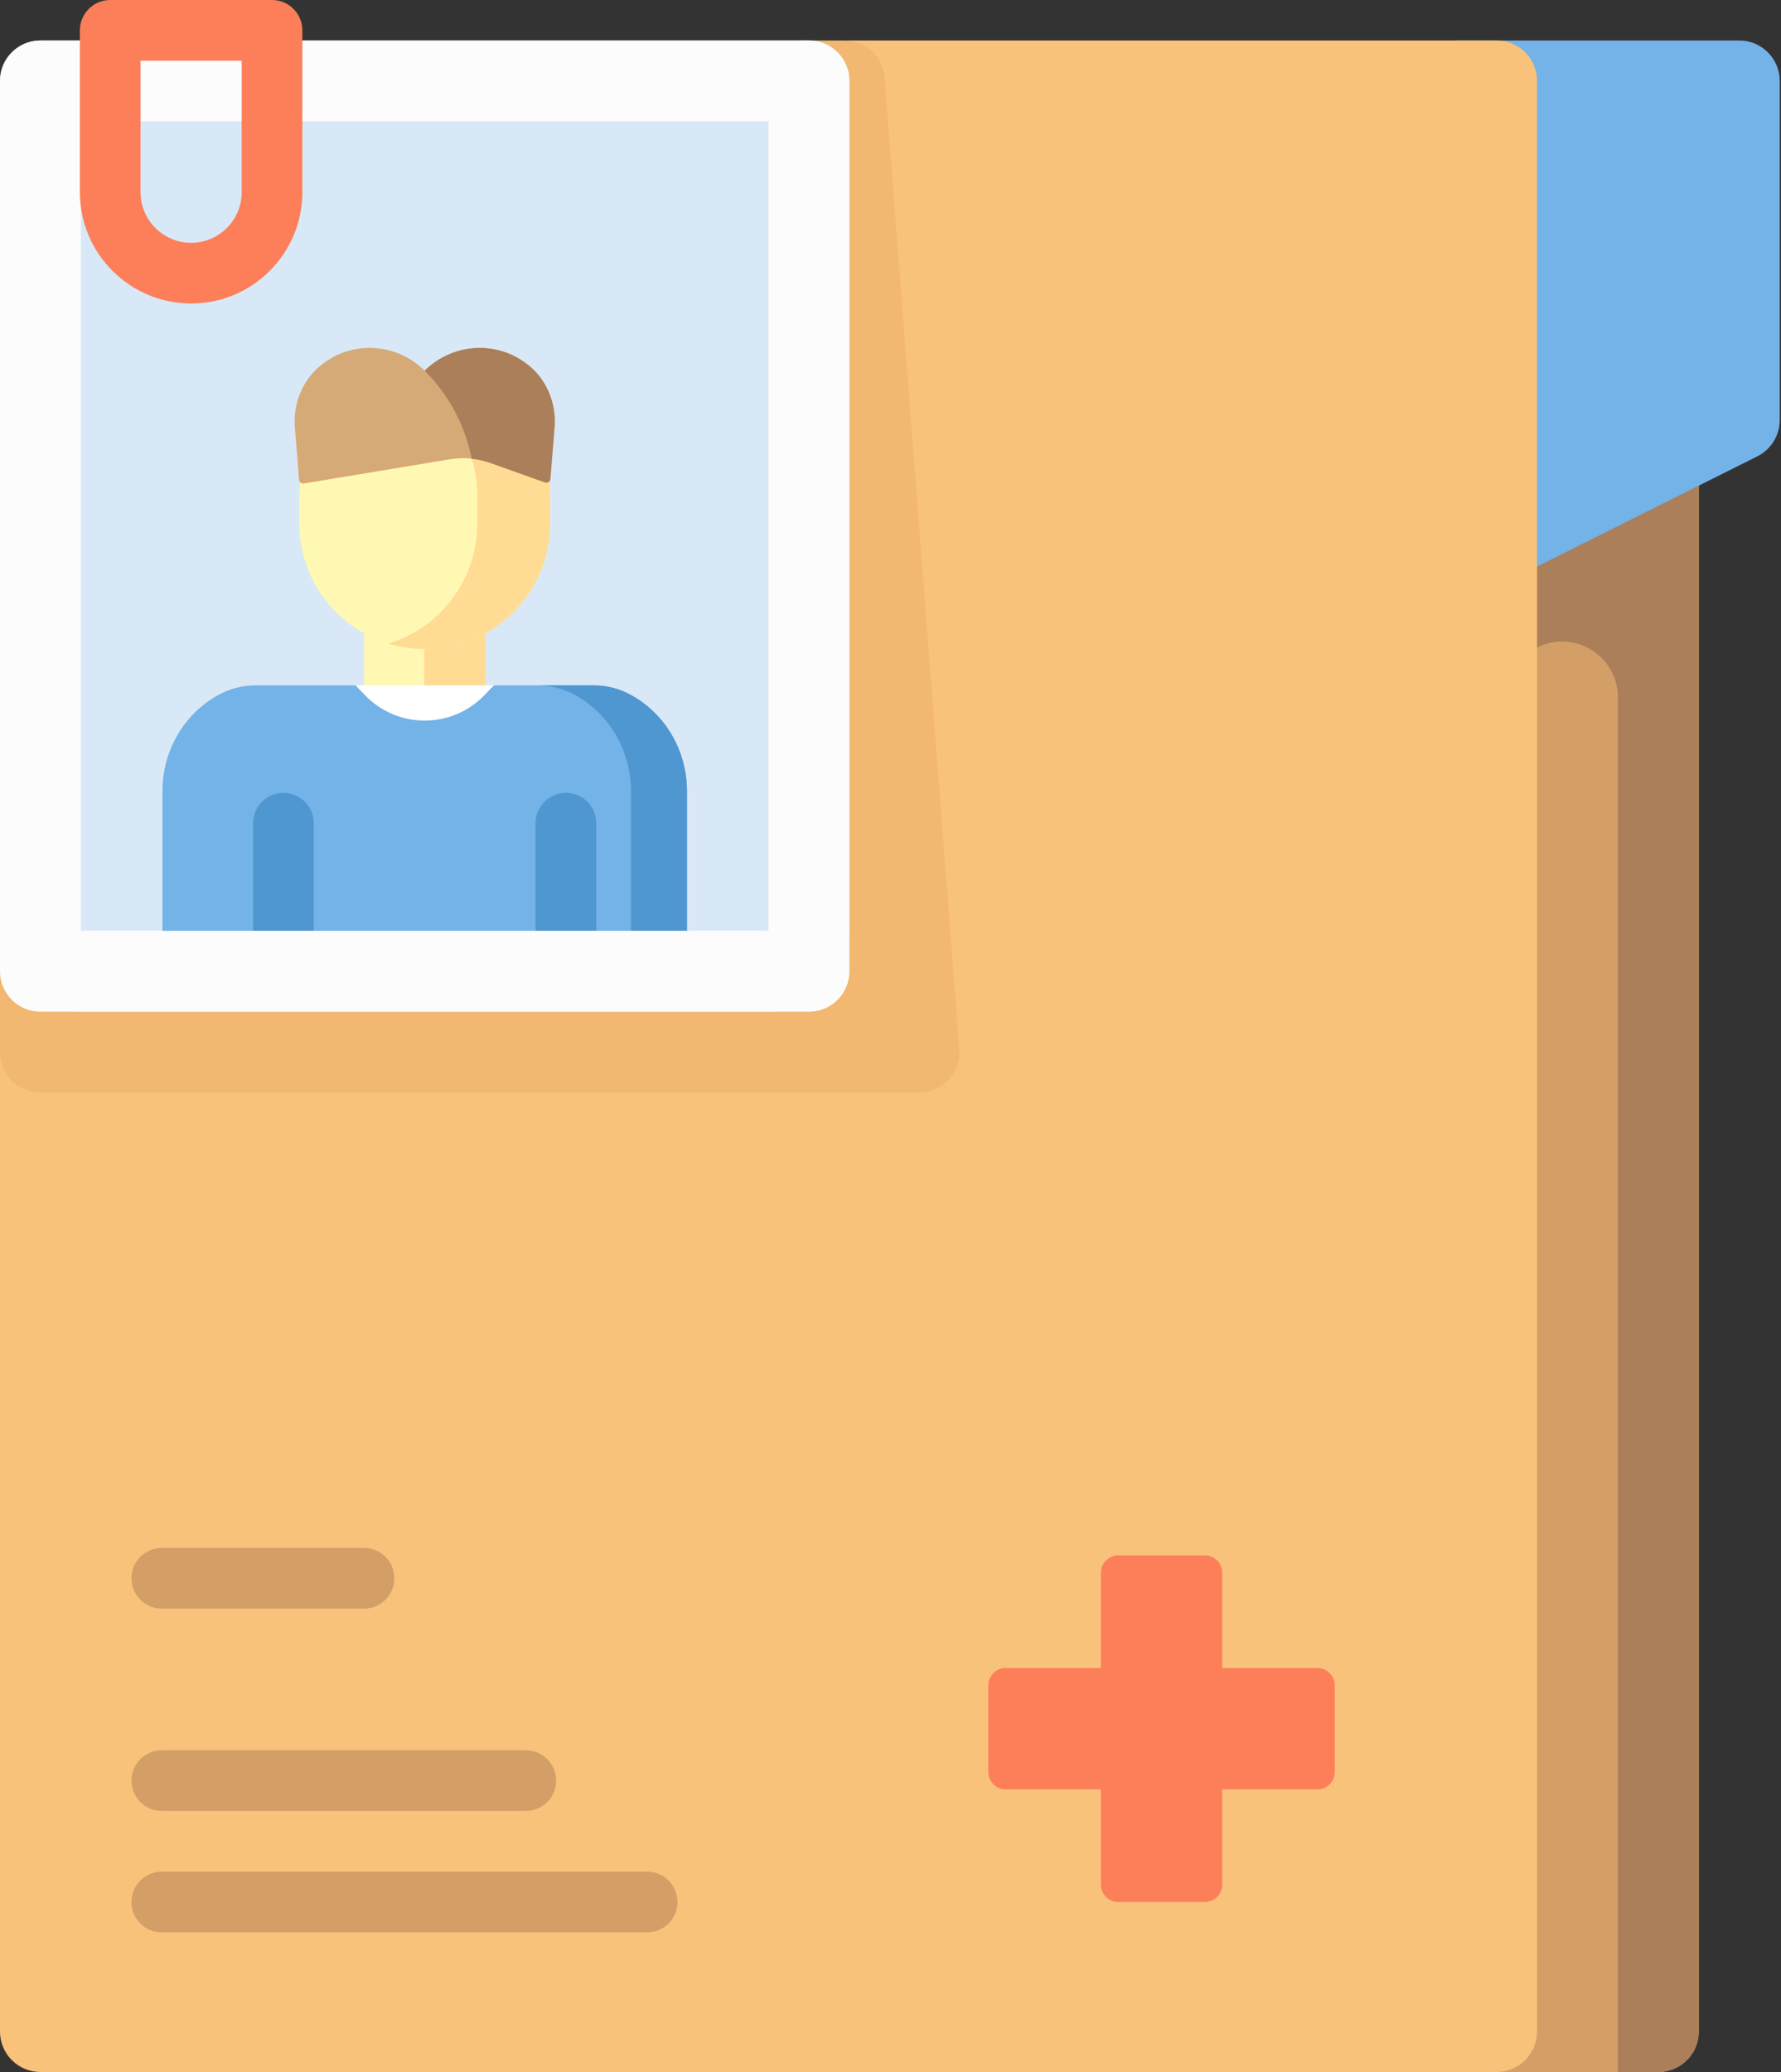 <svg width="86" height="100" viewBox="0 0 86 100" fill="none" xmlns="http://www.w3.org/2000/svg">
<rect x="0" y="0" width="86" height="100" fill="#333333" stroke="none"/>
<g clip-path="url(#clip0_372_3810)">
<path d="M80.078 100H65.82V11.719H82.031V98.047C82.031 99.126 81.157 100 80.078 100Z" fill="#D39F66"/>
<path d="M82.031 11.719V27.344V98.047C82.031 99.126 81.157 100 80.078 100H78.125V33.664C78.125 31.658 76.013 30.352 74.219 31.25H70.312V11.719H78.125H82.031Z" fill="#AA7F59"/>
<path d="M85.938 20.277C85.938 21.017 85.519 21.693 84.858 22.024L74.219 27.344H70.312V1.953H74.219H83.984C85.063 1.953 85.938 2.828 85.938 3.906V20.277Z" fill="#73B3E7"/>
<path d="M74.219 3.906V98.047C74.219 99.126 73.344 100 72.266 100H1.953C0.874 100 0 99.126 0 98.047V48.828C0 47.749 0.874 46.875 1.953 46.875H39.844V3.125C39.844 2.478 40.368 1.953 41.016 1.953H72.266C73.344 1.953 74.219 2.828 74.219 3.906Z" fill="#F9C27A"/>
<path d="M46.323 50.631C46.41 51.766 45.513 52.734 44.375 52.734H41.016H40.625H1.953C0.874 52.734 0 51.86 0 50.781V46.875H40.625L37.941 2.782C37.914 2.333 38.271 1.953 38.721 1.953H40.77C41.79 1.953 42.639 2.739 42.717 3.756L46.323 50.631Z" fill="#F2B770"/>
<path d="M37.109 48.828H3.906C1.749 48.828 0 47.079 0 44.922V3.906C0 2.828 0.874 1.953 1.953 1.953H39.062C40.141 1.953 41.016 2.828 41.016 3.906V44.922C41.016 47.079 39.267 48.828 37.109 48.828Z" fill="#D9E8F6"/>
<path d="M6.348 85.938C6.348 85.129 7.004 84.473 7.812 84.473H25.391C26.2 84.473 26.855 85.129 26.855 85.938C26.855 86.746 26.2 87.402 25.391 87.402H7.812C7.004 87.402 6.348 86.746 6.348 85.938ZM7.812 77.637H17.578C18.387 77.637 19.043 76.981 19.043 76.172C19.043 75.363 18.387 74.707 17.578 74.707H7.812C7.004 74.707 6.348 75.363 6.348 76.172C6.348 76.981 7.004 77.637 7.812 77.637ZM31.25 90.332H7.812C7.004 90.332 6.348 90.988 6.348 91.797C6.348 92.606 7.004 93.262 7.812 93.262H31.25C32.059 93.262 32.715 92.606 32.715 91.797C32.715 90.988 32.059 90.332 31.25 90.332Z" fill="#D39F66"/>
<path d="M64.453 81.341V85.523C64.453 85.985 64.079 86.36 63.617 86.36H59.016V90.96C59.016 91.422 58.642 91.796 58.18 91.796H53.997C53.535 91.796 53.161 91.422 53.161 90.96V86.36H48.56C48.099 86.36 47.724 85.985 47.724 85.523V81.341C47.724 80.879 48.098 80.504 48.56 80.504H53.161V75.904C53.161 75.442 53.535 75.067 53.997 75.067H58.18C58.642 75.067 59.016 75.442 59.016 75.904V80.504H63.617C64.079 80.504 64.453 80.879 64.453 81.341Z" fill="#FC7F59"/>
<path d="M17.578 34.738V29.204H23.438V34.738H17.578Z" fill="#FFF8B3"/>
<path d="M20.483 34.738V29.204H23.438V34.738H20.483Z" fill="#FFDB93"/>
<path d="M26.559 23.927V25.272C26.559 28.614 23.85 31.323 20.508 31.323C17.166 31.323 14.457 28.614 14.457 25.272V23.927C14.457 20.585 17.166 18.071 20.508 18.071C23.85 18.072 26.559 20.585 26.559 23.927Z" fill="#FFF8B3"/>
<path d="M26.559 23.927V25.272C26.559 28.614 23.85 31.323 20.508 31.323C19.897 31.323 19.308 31.232 18.752 31.064C21.237 30.311 23.047 28.003 23.047 25.272V23.927C23.047 21.197 21.237 18.889 18.752 18.136C19.308 17.968 19.897 18.072 20.508 18.072C23.85 18.072 26.559 20.586 26.559 23.927Z" fill="#FFDB93"/>
<path d="M26.776 20.624L26.577 23.116C26.567 23.244 26.438 23.327 26.316 23.284L23.673 22.341C23.048 22.119 22.377 22.059 21.723 22.167L14.669 23.335C14.556 23.354 14.451 23.272 14.442 23.158L14.239 20.624C14.144 19.427 14.648 18.245 15.616 17.536C15.642 17.516 15.669 17.497 15.695 17.478C17.18 16.418 19.218 16.605 20.508 17.895C21.797 16.605 23.835 16.418 25.32 17.478C25.346 17.497 25.373 17.516 25.399 17.536C26.367 18.245 26.872 19.427 26.776 20.624Z" fill="#D6AA76"/>
<path d="M26.776 20.623L26.576 23.116C26.566 23.244 26.437 23.327 26.316 23.284L23.673 22.341C23.409 22.247 23.053 22.172 22.777 22.136C22.436 20.452 21.641 19.023 20.506 17.892C21.802 16.596 23.857 16.434 25.32 17.478C25.346 17.497 25.373 17.516 25.399 17.535C26.367 18.245 26.872 19.427 26.776 20.623Z" fill="#AA7F59"/>
<path d="M25.326 34.444V37.048C25.326 37.803 24.713 38.416 23.958 38.416H16.895C16.14 38.416 15.527 37.803 15.527 37.048V34.444C15.527 33.689 16.14 33.077 16.895 33.077H23.958C24.713 33.077 25.326 33.689 25.326 34.444Z" fill="white"/>
<path d="M33.172 46.745V38.182C33.172 36.245 32.138 34.464 30.481 33.549L30.474 33.545C29.917 33.238 29.296 33.077 28.664 33.077H23.85L23.379 33.563C21.807 35.183 19.208 35.182 17.637 33.563L17.166 33.077H12.344C11.71 33.077 11.087 33.239 10.53 33.548C8.876 34.464 7.844 36.242 7.844 38.178V46.745H33.172Z" fill="#73B3E7"/>
<path d="M33.172 38.182V46.745H30.469V38.182C30.469 36.245 29.435 34.464 27.778 33.549L27.771 33.545C27.214 33.238 26.593 33.077 25.961 33.077H28.664C29.296 33.077 29.917 33.238 30.474 33.545L30.481 33.549C32.137 34.464 33.172 36.245 33.172 38.182Z" fill="#4F97D1"/>
<path d="M28.792 39.73V46.973H25.862V39.73C25.862 38.922 26.518 38.266 27.327 38.266C28.136 38.266 28.792 38.922 28.792 39.73ZM13.689 38.266C12.88 38.266 12.224 38.922 12.224 39.73V46.973H15.154V39.73C15.154 38.922 14.498 38.266 13.689 38.266Z" fill="#4F97D1"/>
<path d="M0 3.906V46.875C0 47.954 0.874 48.828 1.953 48.828H39.062C40.141 48.828 41.016 47.954 41.016 46.875V3.906C41.016 2.828 40.141 1.953 39.062 1.953H1.953C0.874 1.953 0 2.828 0 3.906ZM37.109 44.922H3.906V5.859H37.109V44.922Z" fill="#FCFCFC"/>
<path d="M13.135 0H5.322C4.513 0 3.857 0.656 3.857 1.465V9.277C3.857 12.239 6.267 14.648 9.229 14.648C12.19 14.648 14.6 12.239 14.6 9.277V1.465C14.6 0.656 13.944 0 13.135 0ZM11.67 9.277C11.67 10.624 10.575 11.719 9.229 11.719C7.882 11.719 6.787 10.624 6.787 9.277V2.93H11.67V9.277Z" fill="#FC7F59"/>
</g>
<defs>
<clipPath id="clip0_372_3810">
<rect width="86" height="100" fill="white"/>
</clipPath>
</defs>
</svg>
